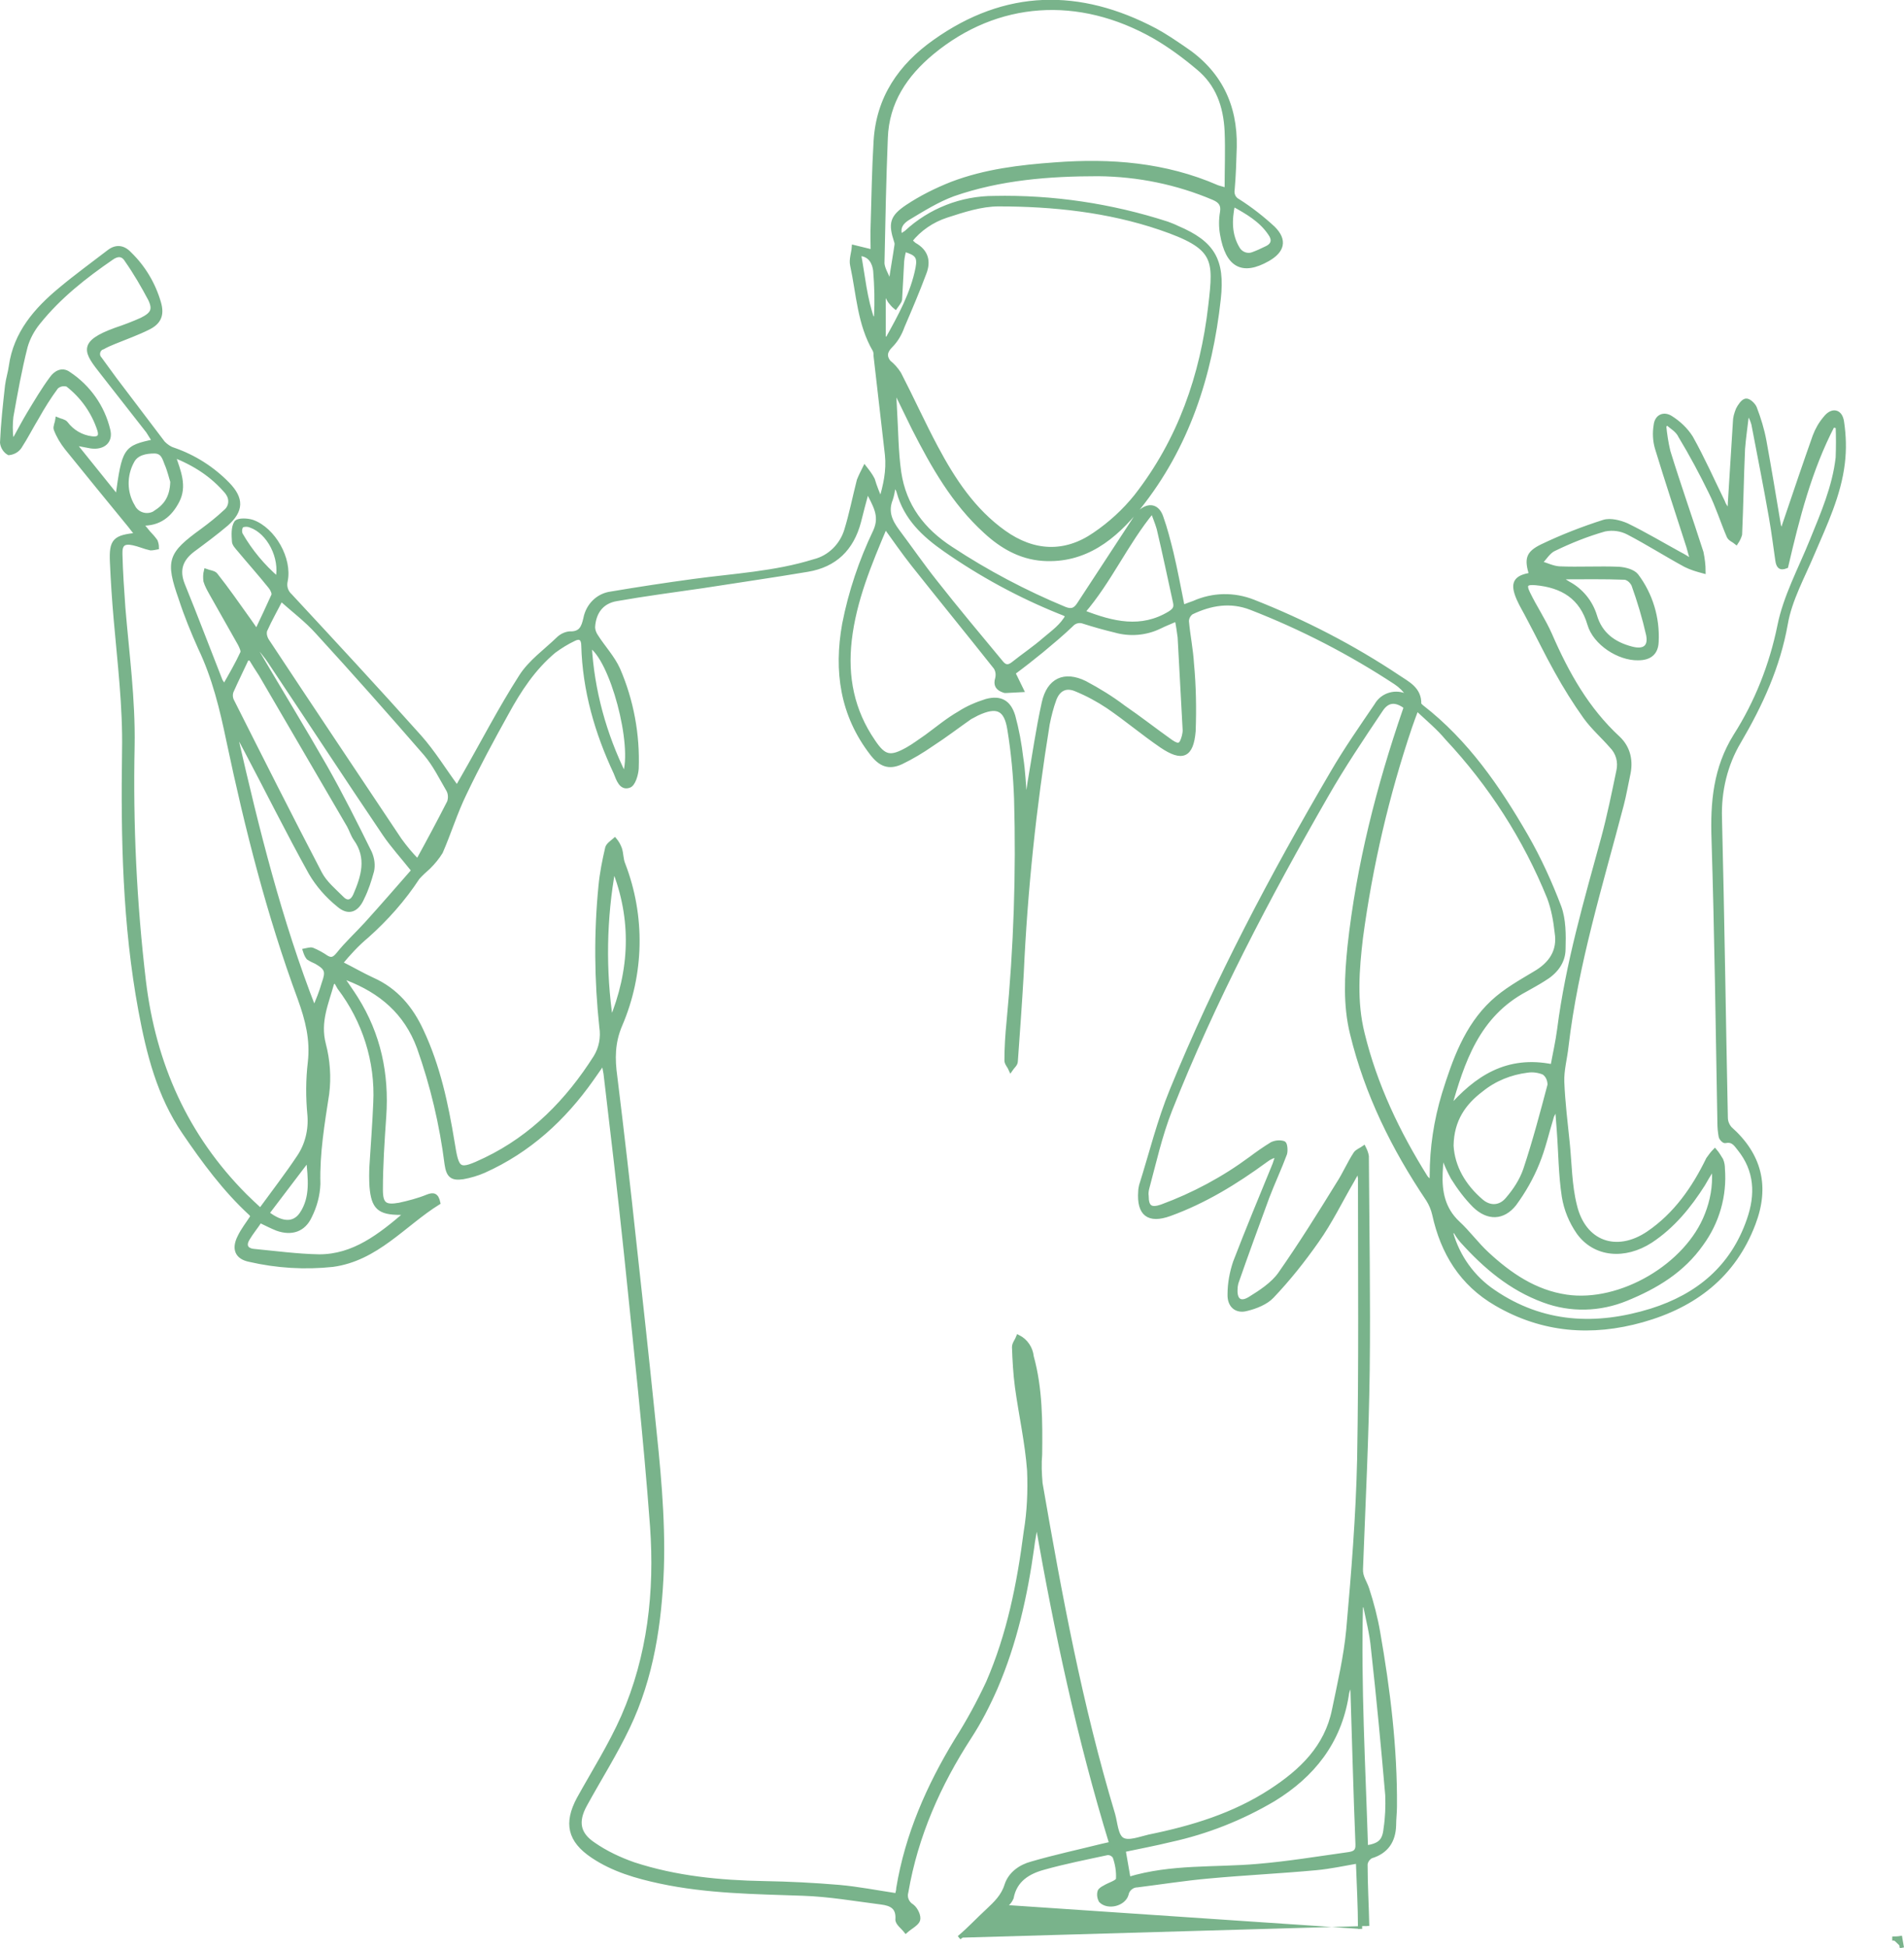 <svg xmlns="http://www.w3.org/2000/svg" xmlns:xlink="http://www.w3.org/1999/xlink" id="a2c5d473-dcf2-47a8-9360-f98fc840ed08" x="0px" y="0px" viewBox="0 0 454 464.4" style="enable-background:new 0 0 454 464.4;" xml:space="preserve"> <style type="text/css"> .st0{fill:#79B38B;stroke:#79B38B;stroke-miterlimit:10;} </style> <path class="st0" d="M451.2,462.1c0.6,0,1.3,0,1.9-0.1l0.4,2.3 M349.2,461.5 M228.7,461.9c2.4-2,4.6-4.4,6.9-6.5 c1.8-1.7,3.6-3.4,4.4-6c0.9-2.8,3.4-4.5,6.1-5.2c5.5-1.6,11.1-2.8,16.7-4.2c0.6-0.1,1.2-0.3,2.2-0.5c-7.7-25.1-13.1-50.5-17.6-76.1 H247c-0.3,1.9-0.7,3.7-0.9,5.5c-1.6,11.5-4.1,22.7-8.7,33.4c-1.8,4.1-3.8,8-6.2,11.7c-7.4,11.4-12.8,23.6-15.1,37 c-0.4,1.3,0.2,2.7,1.4,3.4c0.9,0.7,1.7,2.4,1.4,3.3s-1.9,1.7-2.9,2.6c-0.7-0.9-2.1-1.9-2-2.8c0.2-2.9-1.5-3.7-3.8-4 c-6.3-0.8-12.5-1.9-18.8-2.1c-11.4-0.4-22.8-0.5-34-2.9c-5.6-1.2-11.2-2.8-16.1-6.1c-5.5-3.7-6.4-7.8-3.3-13.6 c3.6-6.5,7.6-12.8,10.6-19.6c6.3-14.4,8-29.8,6.9-45.3c-1.6-21.7-4-43.3-6.2-64.9c-1.5-14.4-3.2-28.7-4.9-43.1 c-0.1-0.7-0.3-1.4-0.5-2.7l-2.8,4c-6.7,9.5-15,17.1-25.7,21.9c-1.6,0.7-3.3,1.2-5,1.5c-2.7,0.4-3.5-0.4-3.9-3.1 c-1.2-9.5-3.4-18.8-6.6-27.8c-3.1-8.4-9.1-13.4-17.1-16.5c-0.4-0.1-0.8-0.1-1.2-0.1c1.2,1.8,2.3,3.3,3.3,4.9 c5.4,8.6,7.4,18,6.7,28.1c-0.4,5.8-0.8,11.7-0.8,17.5c0,3.5,1,4.2,4.4,3.6c2.3-0.5,4.6-1.1,6.8-2c1.3-0.5,2.1-0.4,2.5,1.5 c-8.2,5.1-14.7,13.4-25.2,14.8c-6.6,0.7-13.3,0.3-19.8-1.2c-3-0.6-3.8-2.6-2.4-5.4c0.8-1.7,2-3.2,3.1-4.9c-0.1-0.3-0.2-0.5-0.4-0.7 c-6.2-5.7-11.2-12.5-15.9-19.4c-6-8.8-8.5-18.8-10.4-29c-3.8-20.5-4.2-41.2-3.9-61.9c0.2-10.6-1.1-21-2-31.4 c-0.4-4.6-0.7-9.1-0.9-13.7c-0.2-5,0.6-5.9,6-6.4l-1.8-2.3c-5-6.1-10-12.2-15-18.4c-1.1-1.4-2-2.9-2.6-4.5c-0.2-0.6,0.3-1.5,0.4-2.3 c0.7,0.3,1.6,0.4,2,0.9c1.5,2,3.7,3.3,6.2,3.6c1.6,0.2,2.3-0.4,1.8-2c-1.4-4.3-4-8-7.6-10.8c-0.9-0.3-2-0.1-2.7,0.6 c-1.7,2.3-3.2,4.7-4.6,7.2c-1.4,2.3-2.6,4.7-4.1,7c-0.6,0.9-1.6,1.4-2.6,1.5c-0.9-0.5-1.5-1.5-1.6-2.5c0.2-4.6,0.7-9.1,1.2-13.6 c0.2-1.6,0.7-3.1,0.9-4.6c1.1-7.9,6-13.5,11.8-18.3c3.7-3.1,7.7-6,11.6-9c1.7-1.3,3.4-1.1,4.9,0.5c3.3,3.2,5.7,7.2,7,11.7 c0.8,2.8,0.1,4.6-2.5,5.9s-5.4,2.3-8.1,3.4c-1,0.4-1.9,0.8-2.8,1.3c-0.8,0.2-1.3,1.1-1.1,2c0.1,0.3,0.2,0.5,0.4,0.7 c1.2,1.6,2.3,3.2,3.5,4.8c3.9,5.1,7.7,10.2,11.6,15.3c0.7,0.7,1.5,1.3,2.5,1.6c4.9,1.7,9.3,4.5,12.9,8.2c3.4,3.5,3.3,6.3-0.3,9.5 c-2.6,2.2-5.3,4.2-8,6.2c-2.9,2.2-3.8,4.8-2.4,8.3c3.1,7.6,6,15.3,9,22.9c0.3,0.5,0.6,0.9,0.9,1.3c1.6-2.8,3.1-5.4,4.3-8 c0.2-0.5-0.3-1.5-0.6-2.1c-2.3-4.1-4.6-8.1-6.9-12.2c-0.5-0.9-1-1.8-1.3-2.8c-0.1-0.8-0.1-1.6,0.1-2.4c0.8,0.3,1.9,0.4,2.3,0.9 c2.7,3.4,5.2,7,7.7,10.5c0.6,0.8,1.1,1.6,2.1,3c1.5-3.2,2.8-5.9,4-8.6c0.2-0.5-0.3-1.5-0.7-2c-2.4-3-5-5.9-7.5-8.9 c-0.5-0.6-1.2-1.3-1.2-2c-0.1-1.5-0.2-3.3,0.5-4.4c0.5-0.7,2.7-0.6,3.9-0.2c5,1.8,9,8.8,7.9,14.1c-0.3,1.3,0.1,2.6,1.1,3.5 c10.3,11.1,20.7,22.3,30.8,33.6c3.3,3.7,5.9,8,9,12.2c0.4-0.8,0.9-1.6,1.4-2.5c4.6-8,8.8-16.2,13.8-24c2.2-3.5,5.9-6.1,8.9-9 c0.7-0.7,1.7-1.2,2.7-1.3c2.7,0.1,3.3-1.4,3.8-3.6c0.6-3.1,3-5.5,6.1-5.9c6.5-1.1,13.1-2.1,19.7-3c9.6-1.3,19.4-1.8,28.7-4.7 c3.7-0.9,6.6-3.8,7.7-7.4c1.2-3.9,2-8,3-11.9c0.4-1,0.9-2,1.4-3c0.7,0.9,1.4,1.8,1.9,2.8c0.5,1.7,1.2,3.4,1.9,5.1 c1.1-3.6,1.9-7.2,1.5-11c-0.9-7.8-1.8-15.7-2.7-23.5c0-0.5,0-0.9-0.2-1.4c-3.7-6.3-3.9-13.4-5.4-20.3c-0.3-1.3,0.3-2.9,0.4-4.3 l4.5,1.1c0-1.9-0.1-4.2,0-6.4c0.2-6.6,0.3-13.3,0.7-19.9c0.6-10.4,5.9-18,14.1-23.8c16.9-12,34.5-12.2,52.5-2.7 c2.4,1.3,4.6,2.8,6.8,4.3c8.5,5.6,12.4,13.5,12.2,23.5c-0.1,3.4-0.2,6.8-0.5,10.2c-0.2,1.1,0.3,2.2,1.3,2.7c3,1.9,5.8,4.1,8.4,6.5 c2.9,2.9,2.2,5.4-1.3,7.4c-6,3.4-9.6,1.6-10.9-6c-0.3-1.7-0.3-3.5,0-5.2c0.3-1.8-0.4-2.7-2-3.4c-8.7-3.7-18-5.6-27.5-5.7 c-11.7,0-23.4,0.9-34.6,4.8c-3.8,1.4-7.3,3.6-10.8,5.7c-1.3,0.8-2.6,2.1-1.8,4.3c0.5-0.3,1-0.6,1.4-0.9c5.7-5.3,13.2-8.2,20.9-8.2 c14-0.3,28,1.8,41.3,6.1c0.8,0.3,1.6,0.6,2.4,1c8.5,3.6,10.9,7.7,9.9,16.9c-2,18.3-7.5,35.3-19.1,49.8c-5.7,7.1-12.8,12.9-22.9,12.2 c-5.4-0.4-9.8-3-13.6-6.5c-7.6-6.9-12.5-15.6-17.1-24.6c-1.4-2.8-2.7-5.6-4.1-8.4l-0.6,0.1c0.1,1.3,0.1,2.7,0.2,4 c0.3,4.9,0.3,9.9,1,14.8c1.2,8,5.6,13.8,12.4,18.2c8.5,5.6,17.6,10.4,27,14.3c1.7,0.7,2.6,0.3,3.5-1.1c4.4-6.7,8.7-13.3,13.1-20 c0.4-0.7,0.9-1.3,1.4-1.9c2.1-1.9,4.2-1.5,5.1,1.2c1,2.8,1.7,5.6,2.4,8.4c1,4.2,1.8,8.5,2.7,13c1-0.4,1.9-0.7,2.7-1 c4.5-2,9.5-2.1,14.1-0.3c12.2,4.8,23.8,10.8,34.6,18c2.2,1.5,5.1,2.8,5,6.4c0,0.2,0.4,0.5,0.6,0.7c10.7,8.3,18.2,19.2,24.9,30.8 c3.1,5.4,5.7,11.1,7.9,16.9c1.1,3,1.1,6.6,1,10c0,3.2-2,5.6-4.7,7.2c-1.4,0.9-2.9,1.7-4.3,2.5c-11.5,6.1-15.1,17.1-18.3,28.5 c6.5-7.5,13.9-12.4,24.7-10.2c0.5-2.8,1.2-5.8,1.6-8.9c2-15.6,6.4-30.6,10.5-45.6c1.4-5.2,2.5-10.6,3.6-15.9c0.5-2.2-0.1-4.4-1.7-6 c-2-2.3-4.4-4.4-6.2-6.9c-2.5-3.5-4.8-7.2-6.9-11c-2.3-4.1-4.3-8.3-6.5-12.4c-0.8-1.6-1.8-3.2-2.5-4.8c-1.6-3.7-0.8-5.1,3-5.7 c-1.1-3.7-0.9-5.1,2.6-6.8c4.8-2.3,9.7-4.2,14.7-5.8c1.6-0.5,3.9,0.1,5.5,0.8c4.3,2.1,8.5,4.6,12.7,6.9c0.8,0.4,1.6,0.9,3,1.8 c-0.5-1.7-0.7-2.6-1-3.6c-2.5-7.8-5.1-15.6-7.5-23.5c-0.5-1.7-0.6-3.6-0.3-5.4c0.2-2.1,1.9-2.9,3.6-1.8c1.9,1.2,3.6,2.8,4.8,4.7 c2.8,5,5.1,10.2,7.6,15.3c0.3,0.9,0.9,1.7,1.5,2.3c0.1-0.7,0.2-1.4,0.2-2.1c0.4-6.4,0.8-12.8,1.2-19.2c0-1,0.3-2,0.7-3 c0.4-0.8,1.2-2,1.9-2.1s1.8,1,2.1,1.7c1,2.6,1.8,5.2,2.3,7.9c1.2,6.6,2.3,13.2,3.4,19.8c0.1,0.7,0.4,1.3,0.9,1.7c0.3-1,0.6-2,1-3.1 c2.2-6.5,4.4-13,6.7-19.5c0.6-1.6,1.4-3,2.5-4.3c1.6-2.1,3.6-1.8,4,0.8c0.5,3.3,0.6,6.6,0.2,9.9c-0.9,7.6-4.2,14.5-7.2,21.5 c-2.3,5.5-5.4,11-6.4,16.8c-1.8,10.2-6,19.3-11.1,28c-3.3,5.5-4.8,11.9-4.6,18.3c0.6,23.8,0.9,47.6,1.4,71.4c0,1,0.4,1.9,1,2.6 c7.1,6.3,9,13.8,5.6,22.7c-4.7,12.4-14.1,19.5-26.5,23c-12.1,3.4-23.8,2.5-34.8-3.9c-8.3-4.8-12.8-12.2-14.8-21.3 c-0.3-1.3-0.8-2.5-1.5-3.6c-8.2-12.2-14.6-25.1-18.1-39.5c-1.7-6.9-1.3-13.8-0.6-20.8c2.1-19.3,6.9-38.1,13.2-56.4 c0.1-0.2,0.1-0.5,0.2-0.7c-2.4-1.8-4.4-1.7-6,0.8c-4.5,6.7-9,13.4-13,20.4c-13.9,24.2-26.9,48.9-37.2,74.9 c-2.4,6.1-3.8,12.5-5.5,18.8c-0.1,0.5-0.2,1.1-0.1,1.7c0,2.7,1,3.4,3.6,2.5c7.6-2.8,14.7-6.6,21.2-11.4c1.6-1.2,3.3-2.4,5.1-3.5 c0.9-0.4,1.9-0.5,2.8-0.2c0.4,0.2,0.5,1.8,0.3,2.5c-1.3,3.5-2.9,6.9-4.2,10.3c-2.5,6.8-5,13.6-7.4,20.5c-0.1,0.5-0.2,0.9-0.2,1.4 c-0.2,2.7,1.1,3.8,3.4,2.4c2.6-1.6,5.5-3.5,7.2-5.9c4.9-7,9.4-14.2,13.9-21.5c1.5-2.3,2.6-4.9,4.1-7.2c0.4-0.6,1.3-0.9,2-1.4 c0.3,0.6,0.6,1.3,0.7,2c0.1,17,0.4,34,0.2,51c-0.2,15.8-1,31.6-1.6,47.4c-0.1,1.9,1,3.2,1.5,4.8c1.1,3.4,2,6.8,2.6,10.3 c2.4,13.7,4.1,27.5,4,41.5c0,1.5-0.2,3-0.2,4.5c-0.1,3.7-1.8,6.3-5.5,7.4c-0.7,0.4-1.2,1.1-1.3,1.9c0,4.9,0.3,9.8,0.4,14.7 M324.3,459.8c0-5.3-0.3-10.5-0.5-16.1c-3.4,0.6-6.7,1.3-9.9,1.6c-8.6,0.8-17.2,1.2-25.8,2c-5.6,0.5-11.3,1.4-16.9,2.1 c-1.3,0-2.4,1-2.6,2.2c-0.7,2.3-4.4,3.2-6.1,1.5c-0.4-0.7-0.5-1.5-0.3-2.2c0.1-0.4,0.8-0.8,1.2-1c1.1-0.7,3.1-1.2,3.2-2 c0.1-1.8-0.2-3.6-0.8-5.3c-0.4-0.6-1-0.9-1.7-0.9c-5.1,1.1-10.2,2.1-15.2,3.5c-3.7,1-6.9,2.9-7.7,7.2c-0.3,0.7-0.7,1.2-1.3,1.7 M81.2,229.6c3,1.5,5.2,2.8,7.6,3.9c5.6,2.5,9.2,6.8,11.7,12.2c4,8.5,5.9,17.5,7.4,26.6c1.1,6.9,1.4,7.2,7.9,4.1 c11.2-5.4,19.6-14,26.2-24.4c1.3-2.1,1.8-4.7,1.4-7.2c-1.2-11.2-1.3-22.4-0.2-33.6c0.3-3.1,0.9-6.1,1.6-9.1c0.2-0.7,1.1-1.3,1.8-1.9 c0.5,0.6,0.9,1.3,1.2,2.1c0.4,1.2,0.3,2.5,0.8,3.7c4.8,12.4,4.5,26.2-0.7,38.3c-1.8,4.2-1.8,8.1-1.2,12.4c1.6,13,3.1,26,4.5,39.1 c1.5,13.7,3,27.3,4.4,41c1.3,12.4,2.6,24.7,2.2,37.1c-0.5,13-2.4,25.9-8.1,37.8c-3,6.3-6.8,12.3-10.2,18.5c-2.2,4-1.7,7,2.1,9.5 c2.9,2,6.1,3.5,9.5,4.7c10.1,3.3,20.5,4.3,31.1,4.5c5.9,0.1,11.9,0.4,17.8,0.9c4.6,0.4,9.1,1.3,13.8,2c0.1-0.2,0.2-0.3,0.2-0.5 c0.1-0.4,0.2-0.8,0.2-1.2c2.1-12.7,7.2-24.3,13.9-35.3c2.8-4.4,5.3-9,7.5-13.7c5-11.5,7.4-23.6,9-36c0.8-4.8,1-9.7,0.8-14.6 c-0.5-6.7-2-13.3-2.9-19.9c-0.4-3.1-0.6-6.3-0.7-9.5c0-0.8,0.7-1.6,1-2.4c1.8,0.9,3,2.7,3.2,4.7c2.1,7.6,2.1,15.5,2,23.3 c-0.2,2.3-0.1,4.6,0.1,6.9c4.6,26.6,9.5,53,17.3,78.9c0.6,2.1,0.7,5.1,2.2,6s4.2-0.2,6.4-0.7c10.3-2.1,20.2-5.1,29.1-10.9 c7.2-4.7,13.2-10.4,15-19.3c1.3-6.3,2.8-12.7,3.4-19.1c1.2-13.5,2.3-27.1,2.6-40.7c0.4-22.3,0.2-44.6,0.2-66.9 c-0.1-0.7-0.2-1.4-0.4-2.1l-1.5,2.7c-2.8,4.8-5.2,9.8-8.4,14.3c-3.3,4.7-6.8,9.1-10.7,13.2c-1.4,1.5-3.9,2.5-6,3 c-2.5,0.7-4.2-0.8-4.1-3.5c0-2.6,0.5-5.2,1.3-7.6c3-7.8,6.2-15.5,9.4-23.3c0.3-0.8,0.5-1.6,0.8-2.3c-1.1,0.2-2,0.6-2.9,1.3 c-7.1,5.2-14.6,9.8-22.9,12.8c-5,1.8-7.4,0-7-5.4c0-0.5,0.1-0.9,0.2-1.4c2.4-7.6,4.3-15.4,7.3-22.7c10.7-26.2,24-51.3,38.3-75.7 c3.2-5.5,6.9-10.8,10.5-16.1c1.3-2.3,4.1-3.3,6.6-2.4c0.3,0,0.7,0,1,0c-0.8-1.2-1.8-2.2-3-3c-10.8-7.1-22.4-13.1-34.5-17.8 c-4.9-1.9-9.6-1.1-14.2,1.1c-0.7,0.5-1.1,1.3-1.1,2.1c0.3,3.4,1,6.7,1.2,10.1c0.5,5.3,0.6,10.7,0.4,16.1c-0.5,5.9-2.7,6.8-7.6,3.5 c-4.4-3-8.4-6.4-12.8-9.4c-2.4-1.6-5-3-7.7-4.1c-2.4-1-4.2,0-5.1,2.4c-0.7,1.9-1.2,3.9-1.6,5.9c-3.2,19.7-5.3,39.6-6.2,59.6 c-0.4,6.9-0.9,13.9-1.4,20.8c0,0.7-0.8,1.3-1.2,1.9c-0.3-0.7-1-1.4-1-2.1c0-3.1,0.2-6.2,0.5-9.2c1.7-17.7,2.3-35.5,1.8-53.2 c-0.2-5.5-0.7-11-1.6-16.5c-0.8-5.1-3-6-7.7-3.8c-0.6,0.3-1.1,0.6-1.7,0.9c-3,2.1-6,4.4-9.1,6.4c-2.3,1.6-4.8,3.1-7.3,4.3 c-3,1.4-5,0.5-7-2.1c-7.1-9.2-8.6-19.6-6.6-30.8c1.5-7.7,4-15.1,7.4-22.2c1.7-3.8-0.2-6.3-1.9-9.8c-0.8,2.9-1.4,5.2-2,7.6 c-1.7,6.4-5.7,10.3-12.2,11.4c-8.3,1.4-16.7,2.6-25,3.9c-6.9,1-13.8,1.9-20.6,3.1c-3.6,0.6-5.4,3.2-5.6,6.7c0,0.7,0.3,1.5,0.7,2.1 c1.7,2.7,4,5.1,5.3,8c3.2,7.4,4.7,15.5,4.4,23.6c-0.1,1.5-0.8,3.8-1.8,4.1c-1.9,0.7-2.6-1.6-3.2-3.1c-4.5-9.6-7.4-19.6-7.7-30.3 c0-1.7-0.8-2.3-2.2-1.6c-1.7,0.8-3.3,1.8-4.8,2.9c-4.9,4.1-8.3,9.3-11.3,14.8c-3.5,6.3-6.9,12.6-10,19.1c-2.2,4.5-3.7,9.4-5.7,14 c-0.8,1.3-1.8,2.5-2.9,3.6c-0.9,0.8-1.8,1.6-2.6,2.5c-3.4,5.2-7.5,9.8-12.1,13.9C85.1,225.1,83.1,227.3,81.2,229.6z M397.6,100.9 l-0.8,0.5c0.2,2.1,0.5,4.1,1,6.2c2.5,8.1,5.3,16,7.9,24.1c0.3,1.5,0.5,3,0.5,4.5c-1.5-0.4-2.9-0.8-4.3-1.5c-4.6-2.5-9-5.3-13.6-7.7 c-1.7-0.9-3.7-1.2-5.7-0.8c-4.2,1.2-8.2,2.8-12.1,4.7c-1.3,0.6-2.2,2.2-3.3,3.3c1.5,0.4,3,1.2,4.6,1.3c4.7,0.2,9.5-0.1,14.2,0.1 c1.5,0.1,3.4,0.6,4.2,1.6c3.4,4.5,5.1,10.1,4.8,15.8c-0.1,2.7-1.7,3.9-4.4,3.9c-4.6,0.1-10.3-3.6-11.6-8.1 c-1.9-6.5-6.5-9.2-12.8-9.8c-2.3-0.2-2.9,0.3-1.8,2.5c1.6,3.3,3.7,6.4,5.2,9.8c4,9.2,8.8,17.8,16.3,24.7c2.4,2.3,3.1,5.4,2.3,8.8 c-0.5,2.3-0.9,4.7-1.5,7c-5,19.1-10.9,38-13.2,57.7c-0.3,2.8-1.1,5.6-1,8.4c0.2,4.9,0.8,9.7,1.3,14.6s0.5,10,1.7,14.8 c2.1,9,9.9,11.8,17.5,6.7c6.5-4.4,10.9-10.7,14.3-17.7c0.5-0.7,1-1.4,1.6-2c0.6,0.7,1,1.4,1.5,2.2c0.3,0.7,0.4,1.4,0.4,2.1 c0.5,6.4-1.3,12.7-5.1,17.9c-4.5,6.4-10.8,10.2-17.9,13.1c-6.3,2.6-13.3,2.8-19.7,0.4c-7.9-2.9-14-8.1-19.5-14.2 c-0.7-0.8-1.3-1.7-1.8-2.7l-0.8,0.8c1.6,5.7,5.2,10.7,10.1,14c11.7,8,24.5,8.6,37.7,4.5c11.1-3.5,19.3-10.3,23.2-21.6 c2.1-6,1.9-11.8-2.3-17c-0.8-1-1.5-2.2-3.3-1.8c-0.3,0.1-1-0.6-1.1-1.1c-0.2-1.1-0.3-2.2-0.3-3.3c-0.4-22.5-0.7-45.1-1.4-67.6 c-0.3-8.7,0.4-16.9,5.2-24.6c5.1-8,8.6-16.9,10.5-26.2c1.4-7,5-13.6,7.7-20.3c2.6-6.4,5.4-12.8,6.2-19.8c0.1-2.5,0.1-5,0-7.5 l-1.2-0.2c-5.5,10.6-8.4,22-11.1,33.6c-1.5,0.6-1.9-0.1-2.1-1.5c-0.5-3.4-0.9-6.7-1.5-10.1c-1.3-7.5-2.8-14.9-4.2-22.3 c-0.2-0.7-0.5-1.5-0.9-2.1l-0.7,0.1c-0.3,2.6-0.7,5.3-0.9,7.9c-0.3,6.8-0.4,13.6-0.7,20.4c-0.2,0.7-0.5,1.3-0.9,1.9 c-0.6-0.5-1.5-0.8-1.8-1.5c-1.5-3.5-2.6-7.1-4.3-10.5c-2.2-4.5-4.6-9-7.2-13.3C400,102.5,398.6,101.8,397.6,100.9z M211.9,86.3 c1,0.8,1.8,1.7,2.5,2.8c3,5.8,5.7,11.8,8.8,17.6c4.1,7.7,8.9,15,16.2,20.2c7,5,14.5,5.4,21.6,0.5c3.7-2.5,7.1-5.6,9.9-9.1 c10.4-13.3,15.8-28.8,17.7-45.4c1.3-11.2,1.5-14-12-18.6c-12.4-4.2-25.5-5.6-38.5-5.6c-4.1,0-8.4,1.4-12.4,2.7 c-3.4,1.1-6.5,3.2-8.7,6c0.3,0.3,0.7,0.6,1,0.9c2.9,1.6,3.5,4,2.4,6.8c-1.6,4.3-3.4,8.5-5.2,12.7c-0.6,1.7-1.5,3.3-2.8,4.6 C211,83.8,210.9,85,211.9,86.3z M41.3,108.5c1.4,4,2.8,7.4,1,10.9c-1.7,3.3-4.3,5.6-8.7,5.4c0.8,1,1.3,1.6,1.8,2.2 c0.6,0.6,1.2,1.3,1.7,2c0.2,0.5,0.3,1,0.3,1.5c-0.5,0.1-1,0.2-1.5,0.2c-1.4-0.3-2.7-0.9-4.1-1.2c-2.3-0.5-3.2,0.2-3.1,2.6 c0.1,4.3,0.4,8.5,0.7,12.8c0.9,10.9,2.4,21.8,2.2,32.9c-0.4,18.7,0.5,37.5,2.7,56.1c2.4,19.8,10,36.9,24.1,51.1 c1.1,1.1,2.2,2.1,3.7,3.5c3.2-4.4,6.3-8.4,9.1-12.6c2-2.9,2.9-6.5,2.6-10.1c-0.4-4.2-0.4-8.4,0.1-12.6c0.6-5.4-0.6-10.1-2.4-15.1 c-7.4-20-12.6-40.6-17-61.4c-1.6-7.7-3.4-15.2-6.8-22.3c-1.7-3.8-3.3-7.7-4.6-11.7c-3.2-9.1-2.6-10.6,5.1-16.2 c1.9-1.4,3.8-2.9,5.5-4.5c1.4-1.1,1.6-3,0.6-4.4c-0.1-0.1-0.1-0.2-0.2-0.3C50.7,113.3,46.6,110.6,41.3,108.5z M337.8,168.9 c-0.7,1.9-1.2,3.2-1.6,4.4c-5.5,16.3-9.4,33.1-11.7,50.2c-0.9,7.6-1.5,15.3,0.4,22.9c3,12.3,8.4,23.6,15.1,34.3 c0.4,0.4,0.8,0.9,1.3,1.2c0.1-0.8,0.1-1.3,0.1-1.7c0-6.6,1-13.1,2.9-19.4c2.5-8,5.3-16,11.6-21.9c3-2.8,6.6-4.8,10.1-6.9 c3.8-2.2,5.9-5.3,5.2-9.7c-0.3-2.8-0.8-5.6-1.8-8.3c-5.7-14.1-14-27-24.4-38.1C343.1,173.6,340.6,171.5,337.8,168.9z M211.9,66.8 l0.6-0.2c0.4-2.8,0.9-5.5,1.3-8.3c0-0.2,0-0.5-0.1-0.7c-1.4-4.3-1.1-5.8,2.6-8.3c3.3-2.2,6.9-4,10.7-5.5c7.9-3,16.2-4,24.6-4.6 c13.2-1,26.2,0,38.6,5.4c0.5,0.2,1.1,0.3,2.3,0.7c0-5,0.2-9.5,0-14.1c-0.3-5.9-2.1-11.2-6.9-15.1c-3.2-2.7-6.6-5.2-10.2-7.3 c-18.2-10.4-37.7-9-53.1,3.7c-6.4,5.3-10.8,11.8-11.1,20.4c-0.4,9.9-0.6,19.9-0.8,29.9C210.5,64.1,211.4,65.5,211.9,66.8z M244.4,190.2l0.6-0.1c0.2-1.2,0.3-2.3,0.5-3.5c1.1-6.4,2-12.8,3.4-19.1c1.2-5.4,4.9-7.1,9.8-4.7c3.2,1.7,6.3,3.6,9.2,5.8 c3.8,2.6,7.5,5.5,11.3,8.2c1.9,1.3,2.5,0.9,3.1-1.3c0.1-0.5,0.2-0.9,0.2-1.4c-0.4-7.4-0.8-14.8-1.2-22.2c-0.2-1.5-0.4-2.9-0.7-4.3 c-1.6,0.7-2.9,1.2-4.1,1.8c-3.3,1.6-7.1,1.9-10.6,0.9c-2.5-0.6-5-1.3-7.5-2.1c-1-0.4-2.2-0.1-2.9,0.7c-2.3,2.2-4.7,4.2-7.1,6.2 c-2.2,1.8-4.5,3.6-6.8,5.3c0.3,0.6,0.4,0.8,0.5,1c0.5,1,1,2.1,1.5,3.1l-3.8,0.2c-0.2,0-0.3,0-0.5-0.1c-1.4-0.5-2-1.3-1.5-2.9 c0.2-0.9,0.1-1.8-0.4-2.6c-6.5-8.2-13.2-16.4-19.7-24.6c-2.2-2.8-4.3-5.8-6.6-9c-3.8,9-7.4,17.6-8.5,27.1c-1,8.8,0.6,16.8,5.6,24.1 c2.6,3.9,4.1,4.2,8.2,1.9c1.6-0.9,3-2,4.5-3c2.6-1.9,5.1-4,7.9-5.6c2-1.3,4.2-2.2,6.4-2.9c3.4-0.9,5.4,0.3,6.4,3.6 c0.9,3.3,1.5,6.6,1.9,10C244,183.8,244.1,187,244.4,190.2z M99.6,205.3c2.8-5.1,5.2-9.6,7.5-14.1c0.3-0.9,0.3-2-0.2-2.9 c-1.7-2.9-3.2-6-5.4-8.6c-8.5-9.8-17.1-19.5-25.8-29c-2.6-2.9-5.8-5.3-8.7-7.9c-1.1,2.2-2.6,4.8-3.8,7.5c-0.2,0.8,0,1.6,0.4,2.3 c10.5,15.9,21.1,31.7,31.7,47.6C96.6,202,98,203.7,99.6,205.3z M408.7,279.3l-0.7-0.2c-0.6,1-1.3,2.1-1.9,3.2 c-3.3,5.2-7.2,10-12.5,13.5c-6.2,4-13.3,3.4-17.2-2c-1.8-2.6-3-5.5-3.5-8.6c-0.8-5.2-0.8-10.5-1.2-15.8c-0.1-1.7-0.3-3.5-0.4-5.2 c-0.7,0.7-1.2,1.5-1.4,2.4c-1.1,3.6-1.9,7.2-3.3,10.6c-1.4,3.5-3.3,6.8-5.5,9.8c-2.7,3.4-6.3,3.5-9.5,0.4c-2-2-3.7-4.3-5.2-6.7 c-0.8-1.5-1.5-3-2.1-4.6l-0.6,0.1c-0.1,1.1-0.1,2.2-0.2,3.4c-0.2,4.5,0.6,8.6,4.1,11.9c2.5,2.3,4.5,5.1,7,7.4 c5.4,5,11.4,9.1,18.9,10.2c12.9,1.9,28.8-7.4,33.5-19.6C408.3,286.2,408.9,282.8,408.7,279.3L408.7,279.3z M96.9,289.2 c-0.9-0.1-1.2-0.1-1.5-0.1c-5,0-6.4-1.3-6.8-6.3c-0.1-1.7-0.1-3.3,0-5c0.3-5,0.7-9.9,0.9-14.9c0.5-9.9-2.6-19.6-8.6-27.5 c-0.3-0.5-0.6-1.1-0.9-1.6l-0.8,0.5c-1.3,4.8-3.4,9.2-2,14.6c1,3.8,1.3,7.9,0.8,11.8c-1.1,7.2-2.3,14.2-2.1,21.5 c-0.1,2.7-0.8,5.3-2,7.7c-1.5,3.3-4.4,4.2-7.8,3c-1.3-0.5-2.6-1.2-4.1-1.9c-0.9,1.4-2,2.7-2.9,4.2c-1,1.6-0.5,2.8,1.4,3 c5.2,0.5,10.4,1.2,15.6,1.3C84.3,299.5,90.5,294.7,96.9,289.2L96.9,289.2z M269.1,447.9c10.2-3.1,20.6-2.2,30.8-3.1 c7.2-0.6,14.4-1.8,21.6-2.8c1.3-0.2,2.3-0.5,2.2-2.4c-0.5-12.2-0.8-24.5-1.2-36.8c0-0.6-0.1-1.2-0.2-1.8c-0.6,1-1.1,2.1-1.2,3.2 c-1.8,11.1-8.1,19-17.4,24.7c-7.6,4.5-15.9,7.8-24.6,9.7c-3.7,0.9-7.4,1.6-11.2,2.4L269.1,447.9z M98.6,207.5 c-2.7-3.4-5-5.9-6.9-8.7c-9.2-13.6-18.2-27.4-27.3-41c-0.9-1.4-2-2.6-3-3.9l-0.5,0.3c0.2,0.6,0.4,1.1,0.7,1.6c5.3,9,10.8,18,16,27.1 c3.8,6.7,7.2,13.5,10.6,20.4c0.6,1.4,0.8,2.9,0.5,4.3c-0.6,2.2-1.3,4.4-2.3,6.4c-1.3,3-3.3,3.8-5.7,1.7c-2.6-2.1-4.9-4.7-6.6-7.6 c-5.5-9.9-10.5-20-15.8-30c-0.4-0.8-0.9-1.7-1.4-2.5l-0.6,0.3c5,21.9,10.4,43.6,18.6,64.6c0.9-2,1.7-4,2.3-6.1 c1-2.8,0.8-3.6-1.8-5.1c-0.7-0.3-1.3-0.6-1.9-1c-0.4-0.5-0.6-1.1-0.8-1.7c0.6-0.1,1.3-0.4,1.8-0.2c1.2,0.5,2.3,1.1,3.3,1.8 c1.3,0.8,2,0.3,2.9-0.8c2-2.5,4.4-4.7,6.6-7.1C91.2,216,95,211.6,98.6,207.5z M36.8,105.2c-0.5-0.8-1-1.6-1.5-2.4 c-3.6-4.6-7.2-9.2-10.8-13.8c-4-5.1-5.7-7.2,3.1-10.4c2.1-0.7,4.2-1.5,6.2-2.4c2.6-1.3,3.2-2.4,2-4.9c-1.7-3.2-3.5-6.3-5.6-9.3 c-0.9-1.5-2.2-1.5-3.6-0.5c-6.4,4.4-12.5,9.2-17.4,15.3c-1.4,1.7-2.5,3.7-3.1,5.8c-1.4,5.5-2.4,11.1-3.4,16.7 c-0.2,1.7-0.2,3.5,0,5.2l0.8,0.2c1.1-2,2.2-4.1,3.4-6.1c1.7-2.8,3.4-5.7,5.4-8.4c0.9-1.3,2.5-2.3,4.1-1.1c4.7,3.1,8.1,7.9,9.4,13.4 c0.7,2.7-1.2,4.3-4.1,3.9c-1.1-0.2-2.1-0.4-3.2-0.6l-0.4,0.5l9.9,12.3C29.6,107,29.8,106.7,36.8,105.2z M59.8,157l-0.9-0.1 c-1.2,2.6-2.5,5.2-3.7,7.9c-0.3,0.8-0.2,1.7,0.2,2.4c6.9,13.7,13.8,27.4,20.9,41c1.2,2.3,3.4,4.1,5.3,6c1.2,1.2,2.4,0.8,3.1-0.8 c1.9-4.4,3.3-8.9,0.1-13.4c-0.7-1-1-2.1-1.6-3.2c-7-12-14-24-21-36C61.3,159.4,60.5,158.2,59.8,157L59.8,157z M346.1,273.1 c0.3,5.1,2.9,9.6,7.1,13.2c2.1,1.8,4.6,1.6,6.3-0.5c1.8-2.1,3.3-4.4,4.2-7c2.2-6.6,4-13.4,5.8-20.2c0-1.2-0.5-2.3-1.4-2.9 c-1.2-0.5-2.6-0.7-3.9-0.5c-4,0.5-7.8,2-11,4.6C349.1,262.9,346.2,266.9,346.1,273.1z M213.6,116l-0.6,0.1c-0.1,1-0.3,2-0.6,2.9 c-1.2,3-0.1,5.3,1.6,7.6c3,4,5.9,8.2,9,12.1c5.1,6.5,10.4,12.8,15.7,19.2c0.8,1,1.6,1.3,2.8,0.4c2.5-2,5.2-3.8,7.6-5.9 c2-1.7,4.2-3.2,5.5-5.7c-0.8-0.4-1.2-0.6-1.8-0.8c-9.7-3.9-18.9-8.9-27.5-14.9c-5-3.5-9.3-7.5-11-13.7 C214.2,116.8,213.9,116.4,213.6,116z M258.2,145.9c7.2,2.8,13.9,4.4,20.7,0.3c1.1-0.7,1.6-1.3,1.3-2.6c-1.3-5.9-2.5-11.7-3.9-17.6 c-0.4-1.4-1-2.8-1.5-4.2C268.4,129.6,264.6,138.5,258.2,145.9z M325.5,382.6l-1,0.1c-0.5,19.2,0.6,38.4,1.2,57.7 c3.3-0.5,4.4-1.5,4.7-4.5c0.4-2.6,0.5-5.3,0.4-8c-1-11.6-2.1-23.2-3.4-34.9C327.1,389.5,326.2,386.1,325.5,382.6L325.5,382.6z M372.6,137.6l-0.1,0.5c0.5,0.4,1,0.7,1.5,1c3,1.6,5.3,4.4,6.3,7.7c1.3,4.4,4.5,6.7,8.7,7.8c3,0.8,4.6-0.3,4-3.3 c-0.9-4-2.1-8-3.5-11.9c-0.4-0.8-1.1-1.5-2-1.7C382.4,137.5,377.5,137.6,372.6,137.6L372.6,137.6z M145.7,243.4 c5-12.1,5.5-24.3,0.6-36.5C144.1,219,143.9,231.3,145.7,243.4z M41.1,114.8c-0.3-0.9-0.7-2.7-1.4-4.3c-0.5-1.3-0.9-2.9-2.9-2.9 s-4.3,0.4-5.3,2.4c-1.8,3.3-1.8,7.4,0.2,10.7c0.9,1.9,3.2,2.6,5,1.7c0.1-0.1,0.2-0.1,0.3-0.2C39.4,120.7,41,118.7,41.1,114.8z M140.6,153.8c0.6,10.8,3.5,21.3,8.3,31C151.5,177.9,145.9,156.8,140.6,153.8L140.6,153.8z M294,48.7c-0.8,3.8-0.8,7.3,1.1,10.5 c0.7,1.3,2.3,1.9,3.6,1.4c1.1-0.4,2.2-0.9,3.2-1.4c1.8-0.8,2-2.1,0.9-3.6C300.7,52.5,297.5,50.6,294,48.7z M73.5,276.3l-9.8,12.9 c3.5,2.7,6.4,2.8,8.2,0.2C74.6,285.4,73.9,280.8,73.5,276.3z M210.7,80.6l0.9,0.2c3-5.4,6-10.8,7.2-16.9c0.5-2.7-0.1-3.5-3.2-4.4 c-0.2,0.9-0.4,1.8-0.5,2.7c-0.2,3.1-0.3,6.2-0.5,9.2c-0.1,0.6-0.7,1.2-1.1,1.8c-0.5-0.4-0.9-0.9-1.3-1.4c-0.4-0.6-0.7-1.3-1.1-2 l-0.4,0.2L210.7,80.6z M66.2,138c1.1-5.1-2.1-11.2-6.4-12.7c-0.7-0.3-1.5-0.3-2.2,0c-0.4,0.6-0.5,1.4-0.2,2.1 C59.7,131.4,62.7,135,66.2,138z M208.1,76.4c0.5-0.6,0.8-0.8,0.8-0.9c0.2-3.7,0.1-7.3-0.2-11c-0.2-1.6-1-3.9-3.9-4 C205.8,65.8,206.2,71.1,208.1,76.4z"></path> </svg>